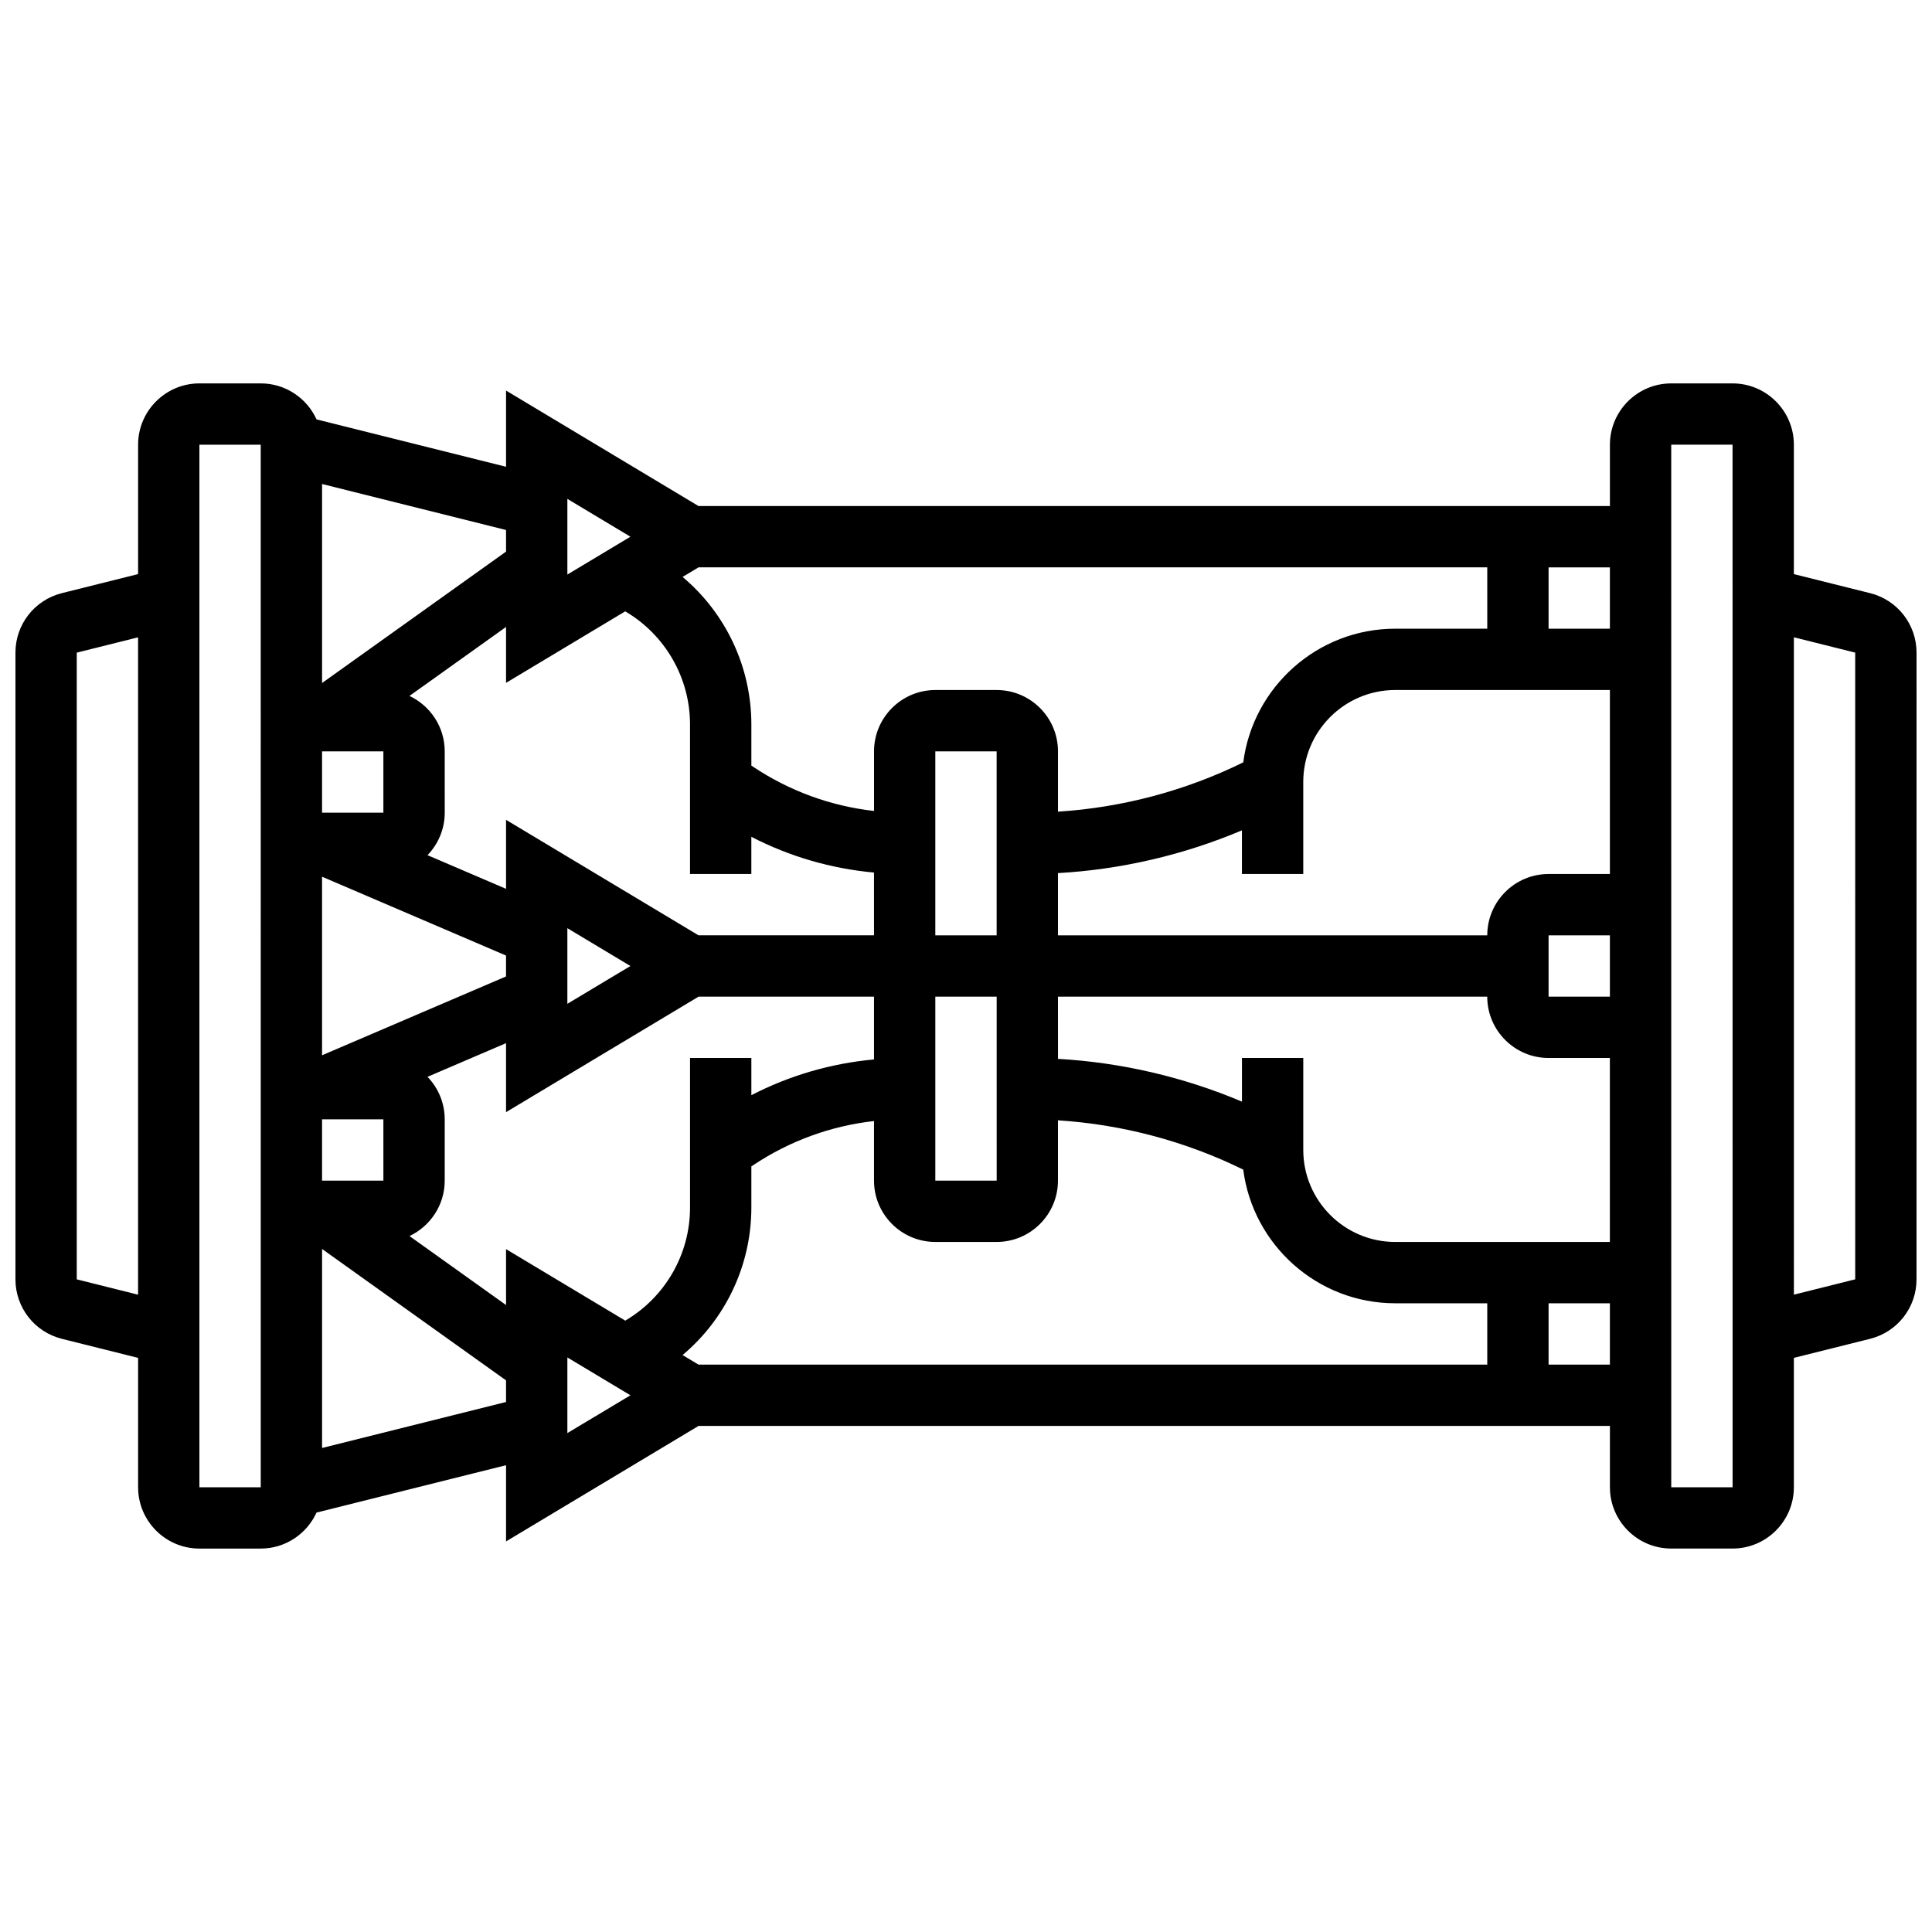 <?xml version="1.0" encoding="UTF-8"?>
<!-- Uploaded to: SVG Repo, www.svgrepo.com, Generator: SVG Repo Mixer Tools -->
<svg width="800px" height="800px" version="1.1" viewBox="144 144 512 512" xmlns="http://www.w3.org/2000/svg">
 <defs>
  <clipPath id="a">
   <path d="m148.09 245h503.81v310h-503.81z"/>
  </clipPath>
 </defs>
 <g clip-path="url(#a)">
  <path d="m639.59 301.19-20.195-5.047v-34.289c0-8.961-7.293-16.25-16.25-16.25h-16.25c-8.961 0-16.25 7.293-16.25 16.25v16.25l-241.53 0.004-51.008-30.605v20.195l-50.223-12.555c-2.562-5.617-8.219-9.539-14.785-9.539h-16.254c-8.961 0-16.25 7.293-16.25 16.25v34.285l-20.191 5.047c-7.25 1.816-12.312 8.297-12.312 15.77v166.08c0 7.473 5.062 13.957 12.309 15.766l20.195 5.051v34.285c0 8.961 7.293 16.25 16.25 16.25h16.25c6.566 0 12.223-3.922 14.785-9.539l50.227-12.555v20.195l51.008-30.605h241.53v16.25c0 8.961 7.293 16.25 16.25 16.25h16.25c8.961 0 16.25-7.293 16.25-16.25v-34.285l20.191-5.047c7.25-1.812 12.312-8.293 12.312-15.766l0.004-166.08c0-7.473-5.062-13.953-12.309-15.766zm-475.25 181.85v-166.08l16.25-4.062v174.21zm48.758 55.102h-16.254v-276.29h16.25zm111.79-35.039c11.367-9.543 18.227-23.773 18.227-39.094v-10.902l0.477-0.316c9.66-6.441 20.602-10.418 32.027-11.703v15.793c0 8.961 7.293 16.25 16.25 16.25h16.25c8.961 0 16.25-7.293 16.25-16.25v-15.984c17.008 1.082 33.816 5.543 49.102 13.066 2.57 19.953 19.652 35.422 40.289 35.422h24.379v16.25l-209.02 0.004zm-46.781-28.07v14.816l-25.59-18.281c5.508-2.606 9.336-8.199 9.336-14.688v-16.25c0-4.371-1.742-8.336-4.562-11.262l20.812-8.918v18.281l51.012-30.605h46.504v16.637c-11.367 1.039-22.375 4.238-32.504 9.473v-9.859h-16.25v39.629c0 12.43-6.633 23.789-17.172 29.977zm31.582-169.02c10.539 6.188 17.172 17.547 17.172 29.977v39.629h16.25v-9.855c10.129 5.231 21.137 8.434 32.504 9.473l0.004 16.633h-46.504l-51.008-30.602v18.281l-20.812-8.918c2.816-2.926 4.562-6.891 4.562-11.262l-0.004-16.254c0-6.488-3.832-12.082-9.34-14.688l25.594-18.277v14.812zm228.45 4.598h-24.379c-20.637 0-37.719 15.473-40.285 35.422-15.285 7.523-32.094 11.984-49.102 13.066v-15.984c0-8.961-7.293-16.25-16.25-16.25h-16.25c-8.961 0-16.25 7.293-16.25 16.25v15.797c-11.426-1.281-22.367-5.262-32.027-11.703l-0.48-0.316v-10.902c0-15.32-6.863-29.551-18.227-39.094l4.227-2.539h209.02zm-130.01 146.27h-0.012-16.25v-48.754h16.258zm-16.262-65.008v-48.754h16.25l0.004 48.754zm-80.801 8.129-16.711 10.023v-20.051zm-81.719-56.883h16.25v16.25h-16.25zm16.254 113.76h-16.254v-16.25h16.25zm-16.254-33.219v-47.324l48.754 20.895v5.535zm308.79 49.473h-24.379c-13.441 0-24.379-10.938-24.379-24.379v-24.379h-16.25v11.566c-15.438-6.527-32.023-10.387-48.754-11.332l-0.004-16.484h113.76c0 8.961 7.293 16.25 16.25 16.25h16.25v48.754h-24.379zm16.25-65.008v-16.25h16.25v16.25zm0-32.504c-8.961 0-16.25 7.293-16.25 16.25h-113.77v-16.488c16.734-0.945 33.316-4.805 48.754-11.332l0.004 11.57h16.25v-24.379c0-13.441 10.938-24.379 24.379-24.379h56.883v48.754zm0-65.008v-16.254h16.25v16.25zm-260.03-34.402 16.711 10.023-16.711 10.027zm-16.25 13.969-48.758 34.824v-52.738l48.754 12.188zm-48.758 237.55v-52.742l48.754 34.824v5.727zm65.008-3.945v-20.051l16.711 10.027zm260.03-18.152v-16.25h16.25v16.25zm48.758 32.504h-16.25l-0.004-276.29h16.25l0.012 276.28c0 0.004 0 0.004-0.008 0.004zm32.504-55.102-16.25 4.062-0.004-174.21 16.25 4.062z"/>
 </g>
</svg>
